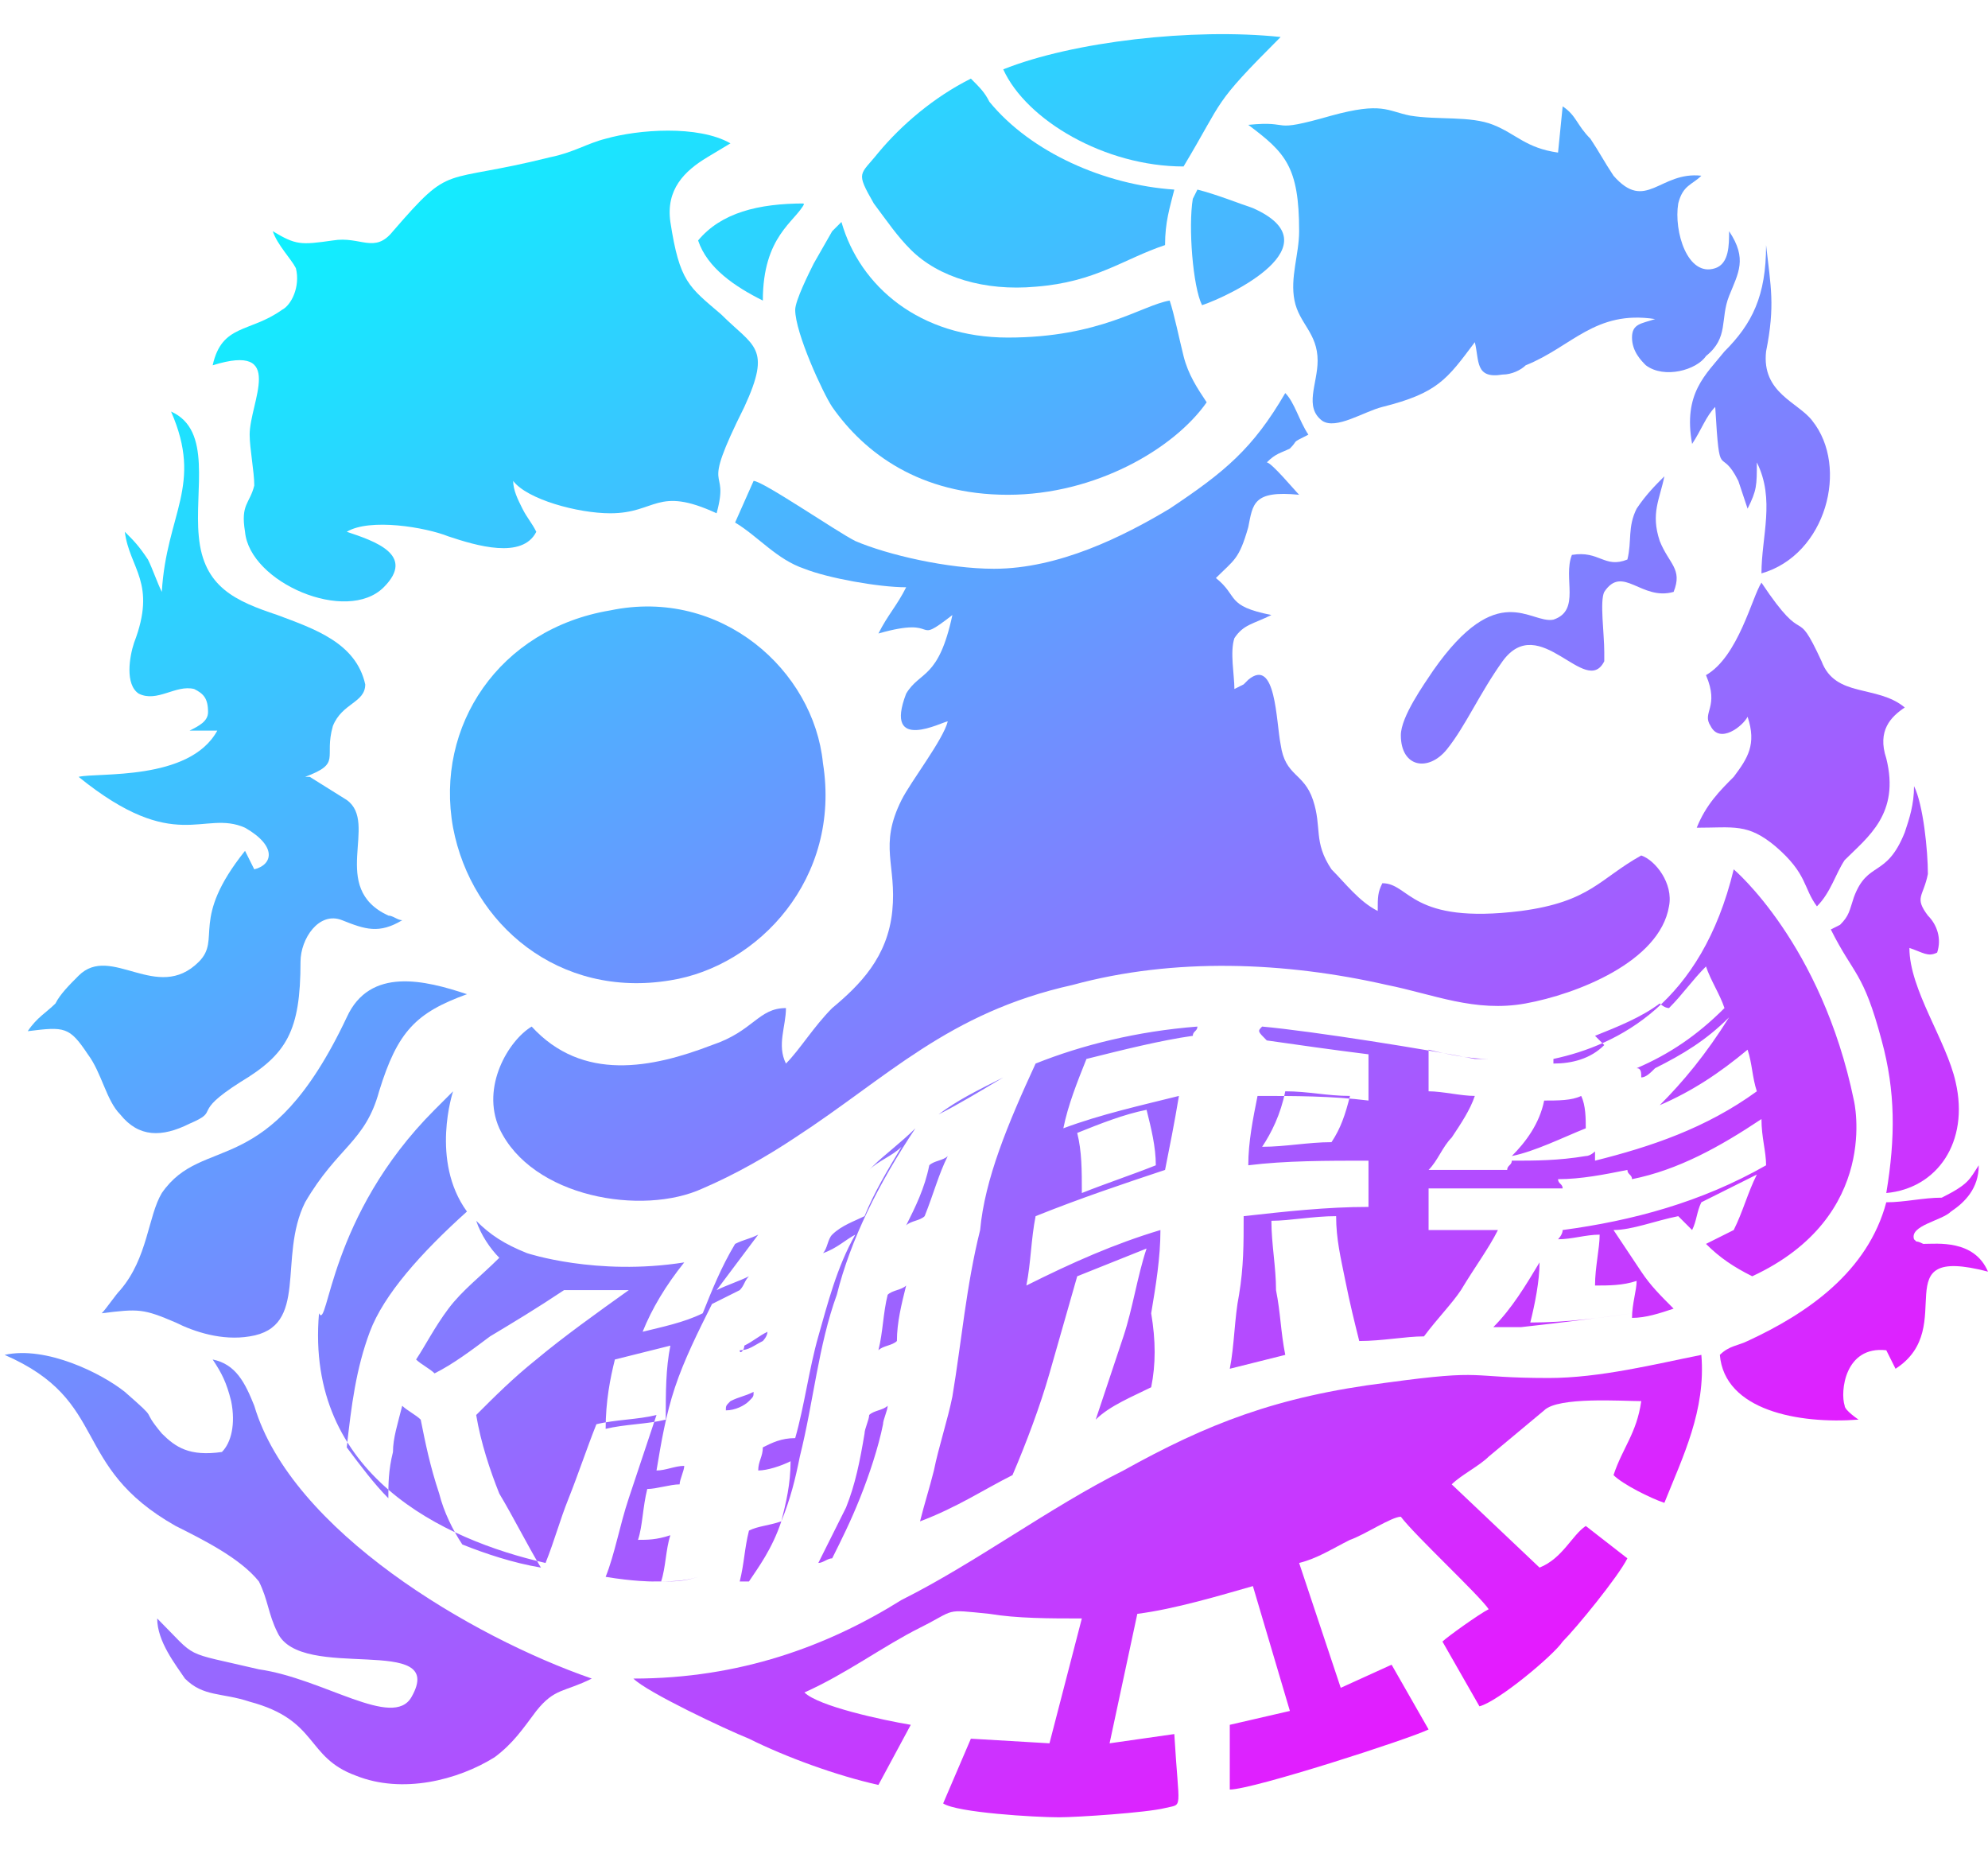<?xml version="1.0" encoding="utf-8"?>
<!-- Generator: Adobe Illustrator 27.0.0, SVG Export Plug-In . SVG Version: 6.00 Build 0)  -->
<svg version="1.1" id="Calque_1" xmlns="http://www.w3.org/2000/svg" xmlns:xlink="http://www.w3.org/1999/xlink" x="0px" y="0px"
	 viewBox="0 0 43 40" style="enable-background:new 0 0 43 40;" xml:space="preserve">
<style type="text/css">
	
		.st0{clip-path:url(#SVGID_00000067914501496047904810000010753850684229379518_);fill:url(#SVGID_00000093169293147381320690000006339841664671011227_);}
	.st1{fill:none;stroke:#888888;stroke-width:0.216;stroke-miterlimit:22.926;}
	
		.st2{clip-path:url(#SVGID_00000033364999456686582400000018268400434310593954_);fill:url(#SVGID_00000083070519227864060110000006135240124167253161_);}
	
		.st3{clip-path:url(#SVGID_00000130620840449837759360000014169181008324636333_);fill:url(#SVGID_00000075847827814289481780000015733523019510613931_);}
	
		.st4{clip-path:url(#SVGID_00000020384265216764666590000004560390330128490374_);fill:url(#SVGID_00000125584104962807708750000002645860505415338165_);}
	
		.st5{clip-path:url(#SVGID_00000005961623288347502680000002062783974797795252_);fill:url(#SVGID_00000055674970831859563220000011246253311379938214_);}
	
		.st6{clip-path:url(#SVGID_00000124852957961417063660000005089242507437871759_);fill:url(#SVGID_00000089557751375301019220000007882508192488597142_);}
	
		.st7{clip-path:url(#SVGID_00000183929617059378738850000001522820588336468895_);fill:url(#SVGID_00000092454789925526844820000000585040164189501621_);}
	
		.st8{clip-path:url(#SVGID_00000134219463870389988890000002204285915573666234_);fill:url(#SVGID_00000015317070966306571090000013539452435069212337_);}
	
		.st9{clip-path:url(#SVGID_00000081645965323155269070000014078491007569532044_);fill:url(#SVGID_00000096747517863955955580000013680077988027056819_);}
	
		.st10{clip-path:url(#SVGID_00000160887484105059686660000007306896275717699477_);fill:url(#SVGID_00000052076573586245936460000004668229769141736331_);}
	
		.st11{clip-path:url(#SVGID_00000020357702550372446550000009030459235827698078_);fill:url(#SVGID_00000065035239970119547400000008217605489461333925_);}
	
		.st12{clip-path:url(#SVGID_00000044857833069885851730000015803994777413687450_);fill:url(#SVGID_00000096029569492517038850000010075951630679156914_);}
	
		.st13{clip-path:url(#SVGID_00000143618922923580972870000011223456556113367963_);fill:url(#SVGID_00000048487157259531979820000001216346702027623063_);}
	
		.st14{clip-path:url(#SVGID_00000168080591277281066590000017774816487246356122_);fill:url(#SVGID_00000121960710005489999460000003279958873123164068_);}
	
		.st15{clip-path:url(#SVGID_00000005262667238451702560000012953652517649438120_);fill:url(#SVGID_00000009590758121366640020000000477489608119163581_);}
	
		.st16{clip-path:url(#SVGID_00000071551633132999964170000001169346190849538969_);fill:url(#SVGID_00000009588945798988628700000017706923382138329008_);}
	
		.st17{clip-path:url(#SVGID_00000158750933952081211800000008570021281642925205_);fill:url(#SVGID_00000105409922050975095740000012143669059805564068_);}
	
		.st18{clip-path:url(#SVGID_00000031909443229812540570000014078803497395002532_);fill:url(#SVGID_00000150080498128659279030000002940936229661466540_);}
	
		.st19{clip-path:url(#SVGID_00000178904142347400474680000011972029247450466216_);fill:url(#SVGID_00000160885167580633763310000009515825036101773704_);}
	
		.st20{clip-path:url(#SVGID_00000011029208108380335930000012753560419322694529_);fill:url(#SVGID_00000134963851205597299630000007631448113726973062_);}
	
		.st21{clip-path:url(#SVGID_00000069369529432582024380000005871949827787171231_);fill:url(#SVGID_00000135673048778044755700000010171042897806280892_);}
	
		.st22{clip-path:url(#SVGID_00000105414994367007243600000010823998451320534436_);fill:url(#SVGID_00000122706108247243473780000016535087555129369021_);}
	
		.st23{clip-path:url(#SVGID_00000117650642575570994460000007585022206288954267_);fill:url(#SVGID_00000047781306701000177780000001254707008581920416_);}
	
		.st24{clip-path:url(#SVGID_00000070114827939357362160000014908613054276081543_);fill:url(#SVGID_00000082348628845183872490000018280243696856537765_);}
	
		.st25{clip-path:url(#SVGID_00000168795127796203759020000011613912189485442954_);fill:url(#SVGID_00000052817292674481124470000003895612828409887392_);}
	
		.st26{clip-path:url(#SVGID_00000115511280518277401780000007572704370754081705_);fill:url(#SVGID_00000172422789883903196980000010785953510584643236_);}
	
		.st27{clip-path:url(#SVGID_00000138568971118434657050000013104834501170140561_);fill:url(#SVGID_00000176036583369445518200000016921444880463639722_);}
	
		.st28{clip-path:url(#SVGID_00000152224457747133334830000001907406328015477643_);fill:url(#SVGID_00000055666152004919603860000004287112035902438807_);}
</style>
<g>
	<defs>
		<rect id="SVGID_1_" x="-72" y="-176.7" width="144" height="81"/>
	</defs>
	<clipPath id="SVGID_00000011747510343801496750000017654882066073435311_">
		<use xlink:href="#SVGID_1_"  style="overflow:visible;"/>
	</clipPath>
	
		<linearGradient id="SVGID_00000005950764592264111950000015678678626016083599_" gradientUnits="userSpaceOnUse" x1="-52.814" y1="61.701" x2="-51.894" y2="61.701" gradientTransform="matrix(0 85.01 -170.337 0 10509.982 4312.415)">
		<stop  offset="0" style="stop-color:#000066"/>
		<stop  offset="1" style="stop-color:#000000"/>
	</linearGradient>
	
		<rect x="-72" y="-176.7" style="clip-path:url(#SVGID_00000011747510343801496750000017654882066073435311_);fill:url(#SVGID_00000005950764592264111950000015678678626016083599_);" width="144" height="81"/>
</g>
<rect x="-50.5" y="-20.5" class="st1" width="144" height="81"/>
<g>
	<defs>
		<path id="SVGID_00000005971668940117542570000017768874152904752010_" d="M24,13.1c-0.7,0.2-1.2,0.9-1.4,1.6
			c-0.5,1.4-0.1,3.6,0.8,4.8c2.6,3.2,5-2.1,2.5-5.4C25.6,13.6,24.8,12.9,24,13.1 M21.5,12.3c-1,0-2.3-0.3-3-0.6
			c-0.4-0.2-2-1.3-2.2-1.3l-0.4,0.9c0.5,0.3,0.9,0.8,1.5,1c0.5,0.2,1.6,0.4,2.2,0.4c-0.2,0.4-0.4,0.6-0.6,1c1.4-0.4,0.7,0.3,1.6-0.4
			c-0.3,1.4-0.7,1.2-1,1.7c-0.5,1.3,0.8,0.6,0.9,0.6c-0.1,0.4-0.8,1.3-1,1.7c-0.5,1-0.1,1.4-0.2,2.4c-0.1,1-0.7,1.6-1.3,2.1
			c-0.4,0.4-0.7,0.9-1,1.2c-0.2-0.4,0-0.8,0-1.2c-0.6,0-0.7,0.5-1.6,0.8c-1.3,0.5-2.8,0.8-3.9-0.4c-0.5,0.3-1.1,1.3-0.7,2.2
			c0.7,1.5,3.1,1.9,4.4,1.3c0.7-0.3,1.4-0.7,2-1.1c2-1.3,3.3-2.7,6-3.3c2.2-0.6,4.6-0.5,6.8,0c1,0.2,1.9,0.6,3,0.4
			c1.1-0.2,2.9-0.9,3.1-2.1c0.1-0.5-0.3-1-0.6-1.1c-0.9,0.5-1.1,1-2.6,1.2c-2.4,0.3-2.4-0.6-3-0.6c-0.1,0.2-0.1,0.3-0.1,0.6
			c-0.4-0.2-0.7-0.6-1-0.9c-0.4-0.6-0.2-0.9-0.4-1.5c-0.2-0.6-0.6-0.5-0.7-1.2c-0.1-0.5-0.1-1.9-0.7-1.4c-0.1,0.1-0.1,0.1-0.1,0.1
			l-0.2,0.1c0-0.3-0.1-0.8,0-1.1c0.2-0.3,0.4-0.3,0.8-0.5c-1-0.2-0.7-0.4-1.2-0.8c0.4-0.4,0.5-0.4,0.7-1.1c0.1-0.5,0.1-0.8,1.1-0.7
			C28,10.6,27.5,10,27.4,10c0.2-0.2,0.3-0.2,0.5-0.3c0.2-0.2,0-0.1,0.4-0.3c-0.2-0.3-0.3-0.7-0.5-0.9c-0.7,1.2-1.3,1.7-2.5,2.5
			C24.3,11.6,22.9,12.3,21.5,12.3z"/>
	</defs>
	<clipPath id="SVGID_00000114046708690566704360000014499617378856227245_">
		<use xlink:href="#SVGID_00000005971668940117542570000017768874152904752010_"  style="overflow:visible;"/>
	</clipPath>
	
		<linearGradient id="SVGID_00000022525449971272413520000015881062650205974924_" gradientUnits="userSpaceOnUse" x1="-50.958" y1="61.324" x2="-50.078" y2="61.324" gradientTransform="matrix(29.162 46.317 -45.76 28.812 4303.65 591.59)">
		<stop  offset="0" style="stop-color:#00FFFF"/>
		<stop  offset="1" style="stop-color:#FF00FF"/>
	</linearGradient>
	
		<polygon style="clip-path:url(#SVGID_00000114046708690566704360000014499617378856227245_);fill:url(#SVGID_00000022525449971272413520000015881062650205974924_);" points="
		2.5,13.5 17.9,38 44.4,21.2 29,-3.2 	"/>
</g>
<g>
	<defs>
		<path id="SVGID_00000178915214841439224080000017773663558618855084_" d="M13.7,36.3c0.3,0.3,2,1.1,2.5,1.3c0.8,0.4,1.9,0.8,2.8,1
			l0.7-1.3c-0.6-0.1-2-0.4-2.3-0.7c0.9-0.4,1.7-1,2.5-1.4c0.8-0.4,0.5-0.4,1.5-0.3c0.6,0.1,1.3,0.1,2,0.1l-0.7,2.7l-1.7-0.1L20.4,39
			c0.3,0.2,2,0.3,2.5,0.3c0.4,0,1.9-0.1,2.3-0.2c0.4-0.1,0.3,0.1,0.2-1.6L24,37.7l0.6-2.8c0.8-0.1,1.8-0.4,2.5-0.6l0.8,2.7l-1.3,0.3
			l0,1.4c0.5,0,3.9-1.1,4.3-1.3l-0.8-1.4l-1.1,0.5l-0.9-2.7c0.4-0.1,0.7-0.3,1.1-0.5c0.3-0.1,0.9-0.5,1.1-0.5c0.3,0.4,1.7,1.7,1.9,2
			c-0.2,0.1-0.9,0.6-1,0.7l0.8,1.4c0.4-0.1,1.6-1.1,1.8-1.4c0.3-0.3,1.2-1.4,1.4-1.8L34.3,33c-0.3,0.2-0.5,0.7-1,0.9l-1.9-1.8
			c0.2-0.2,0.6-0.4,0.8-0.6l1.2-1c0.3-0.3,1.7-0.2,2.1-0.2c-0.1,0.7-0.4,1-0.6,1.6c0.2,0.2,0.8,0.5,1.1,0.6c0.4-1,0.9-2,0.8-3.2
			c-1,0.2-2.2,0.5-3.3,0.5c-1.8,0-1.3-0.2-3.5,0.1c-2.4,0.3-3.9,0.9-5.7,1.9c-0.8,0.4-1.6,0.9-2.4,1.4c-0.8,0.5-1.6,1-2.4,1.4
			C17.9,35.6,16,36.3,13.7,36.3"/>
	</defs>
	<clipPath id="SVGID_00000085955853302747302530000008331780137141649794_">
		<use xlink:href="#SVGID_00000178915214841439224080000017773663558618855084_"  style="overflow:visible;"/>
	</clipPath>
	
		<linearGradient id="SVGID_00000063600029500127191700000016033045694710964645_" gradientUnits="userSpaceOnUse" x1="-50.958" y1="61.462" x2="-50.078" y2="61.462" gradientTransform="matrix(29.506 46.862 -46.627 29.357 4374.266 585.596)">
		<stop  offset="0" style="stop-color:#00FFFF"/>
		<stop  offset="1" style="stop-color:#FF00FF"/>
	</linearGradient>
	
		<polygon style="clip-path:url(#SVGID_00000085955853302747302530000008331780137141649794_);fill:url(#SVGID_00000063600029500127191700000016033045694710964645_);" points="
		9.2,32.2 20.3,49.7 41.4,36.5 30.3,18.9 	"/>
</g>
<g>
	<defs>
		<path id="SVGID_00000142175336465960476110000005905807578775232413_" d="M10,10.9c0.5,0,0.5,0.1,0.9,0.3
			c-0.1-0.4-0.3-1.1,0.2-1.1c0.1,0,0.2,0.1,0.2,0.1c-0.1-0.3-0.3-0.6-0.5-1c-0.2-0.4-0.3-0.8-0.3-1.2c-0.1,0.1,0,0-0.1,0.1
			C9.8,8.8,9.9,10.1,10,10.9 M9.8,6C9.9,6.4,10,6.5,9.9,6.9C9.6,7.1,9.4,7,9,6.9c0.2,1.1,0.1,1-0.2,1.9c-0.2,0.6-0.4,1.3-0.4,2
			c0.3-0.1,0.5-0.3,0.8-0.4c0-0.9,0.1-1.6,0.5-2.4C10,7.5,10.6,6.6,11,6.4c-0.2,1.4,0.2,2.6,1,3.7c0.2,0.3,0.7,0.5,1.1,0.5
			c-0.2-0.3-0.8-0.8-1.4-2.2c-0.5-1.1-0.5-1.8,0-2.8C10.8,6,11.1,6.2,9.8,6z M5.9,5c0.1,0.3,0.4,0.6,0.5,0.8
			c0.1,0.4-0.1,0.8-0.3,0.9C5.4,7.2,4.8,7,4.6,7.9c1.6-0.5,0.8,0.8,0.8,1.5c0,0.3,0.1,0.8,0.1,1.1c-0.1,0.4-0.3,0.4-0.2,1
			c0.1,1.1,2.2,2,3,1.2c0.7-0.7-0.2-1-0.8-1.2c0.5-0.3,1.7-0.1,2.2,0.1c0.6,0.2,1.6,0.5,1.9-0.1c-0.1-0.2-0.2-0.3-0.3-0.5
			c-0.1-0.2-0.2-0.4-0.2-0.6c0.3,0.4,1.4,0.7,2.1,0.7c1,0,1-0.6,2.3,0c0.3-1.1-0.4-0.3,0.6-2.3c0.6-1.3,0.2-1.3-0.5-2
			c-0.7-0.6-0.9-0.7-1.1-2c-0.1-0.7,0.3-1.1,0.8-1.4l0.5-0.3c-0.7-0.4-2-0.3-2.7-0.1c-0.4,0.1-0.7,0.3-1.2,0.4C9.5,4,9.8,3.5,8.5,5
			C8.1,5.5,7.8,5.1,7.2,5.2C6.5,5.3,6.4,5.3,5.9,5z"/>
	</defs>
	<clipPath id="SVGID_00000082344469567307582480000003006712067704450208_">
		<use xlink:href="#SVGID_00000142175336465960476110000005905807578775232413_"  style="overflow:visible;"/>
	</clipPath>
	
		<linearGradient id="SVGID_00000160192935320926476130000009052877884418480553_" gradientUnits="userSpaceOnUse" x1="-51.02" y1="61.417" x2="-50.02" y2="61.417" gradientTransform="matrix(25.508 40.512 -36.529 23 3551.369 655.911)">
		<stop  offset="0" style="stop-color:#00FFFF"/>
		<stop  offset="1" style="stop-color:#FF00FF"/>
	</linearGradient>
	
		<polygon style="clip-path:url(#SVGID_00000082344469567307582480000003006712067704450208_);fill:url(#SVGID_00000160192935320926476130000009052877884418480553_);" points="
		-0.3,5.8 8,19 21.5,10.5 13.2,-2.7 	"/>
</g>
<g>
	<defs>
		<path id="SVGID_00000145773762485495713020000003701490538294583722_" d="M13.4,13.5c-1.2,0.2-1.8,0.6-2.4,1.3
			c-2.1,2.6-0.1,6.4,3.3,6.1c1.8-0.2,3.5-1.9,3.2-4.2C17.3,14.6,15.2,13.2,13.4,13.5 M13.2,13.2c-2.4,0.4-3.8,2.5-3.4,4.7
			c0.4,2.1,2.3,3.7,4.7,3.3c1.9-0.3,3.7-2.2,3.3-4.7C17.6,14.5,15.6,12.7,13.2,13.2z"/>
	</defs>
	<clipPath id="SVGID_00000093865333405189686370000011050497512138240664_">
		<use xlink:href="#SVGID_00000145773762485495713020000003701490538294583722_"  style="overflow:visible;"/>
	</clipPath>
	
		<linearGradient id="SVGID_00000085245474895378403240000003425181330042388105_" gradientUnits="userSpaceOnUse" x1="-51.02" y1="61.47" x2="-50.02" y2="61.47" gradientTransform="matrix(25.5 40.5 -36.522 22.995 3550.501 655.578)">
		<stop  offset="0" style="stop-color:#00FFFF"/>
		<stop  offset="1" style="stop-color:#FF00FF"/>
	</linearGradient>
	
		<polygon style="clip-path:url(#SVGID_00000093865333405189686370000011050497512138240664_);fill:url(#SVGID_00000085245474895378403240000003425181330042388105_);" points="
		4.9,15.3 11.6,25.9 22.3,19.1 15.6,8.5 	"/>
</g>
<g>
	<defs>
		<path id="SVGID_00000074428839078066544980000001635356301825283226_" d="M30.8,4.3C30.4,4.3,30.5,4,30,4c0.6,1.3,0.6,2.2,0.2,3.6
			C30.9,7.7,31,7.4,31,6.4c0-0.7-0.1-1.2-0.3-1.8c0.9,0.2,1.7,1,2.2,1.7c0.2,0.3,0.3,0.7,0.5,0.9c0.4-0.4,0.1-1.1-0.1-1.4
			c-0.2-0.3-0.4-0.2-0.5-0.5c-0.1-0.3,0-0.6,0-0.9c-0.2,0.1-0.7,0.8-1.1,0.4c-0.3-0.3-0.1-0.7-0.9-0.9C30.8,4,30.9,4,30.8,4.3
			 M31.4,7.2c0.5-0.3,0.4-0.4,0.7-0.6c0.5,0.5-0.3,1.1,0.6,0.9c-0.1-0.8-0.7-1.7-1.2-1.9C31.5,6.3,31.4,6.5,31.4,7.2z M33.7,3.3
			c-0.7-0.1-0.9-0.4-1.4-0.6c-0.5-0.2-1.2-0.1-1.8-0.2c-0.5-0.1-0.6-0.3-1.7,0c-1.4,0.4-0.8,0.1-1.8,0.2c0.8,0.6,1.1,0.9,1.1,2.3
			c0,0.5-0.2,1-0.1,1.5c0.1,0.5,0.5,0.7,0.5,1.3c0,0.5-0.3,1,0.1,1.3c0.3,0.2,0.9-0.2,1.3-0.3c1.2-0.3,1.4-0.6,2-1.4
			c0.1,0.4,0,0.8,0.6,0.7c0.2,0,0.4-0.1,0.5-0.2c1-0.4,1.5-1.2,2.8-1C35.5,7,35.3,7,35.3,7.3c0,0.3,0.2,0.5,0.3,0.6
			c0.4,0.3,1.1,0.1,1.3-0.2c0.5-0.4,0.3-0.8,0.5-1.3c0.2-0.5,0.4-0.8,0-1.4c0,0.3,0,0.7-0.3,0.8C36.5,6,36.2,5,36.3,4.4
			C36.4,4,36.6,4,36.8,3.8c-0.9-0.1-1.2,0.8-1.9,0c-0.2-0.3-0.3-0.5-0.5-0.8c-0.3-0.3-0.3-0.5-0.6-0.7L33.7,3.3z"/>
	</defs>
	<clipPath id="SVGID_00000021079408270407939180000013067547503077317052_">
		<use xlink:href="#SVGID_00000074428839078066544980000001635356301825283226_"  style="overflow:visible;"/>
	</clipPath>
	
		<linearGradient id="SVGID_00000069359336715015751830000015147205161175591306_" gradientUnits="userSpaceOnUse" x1="-50.937" y1="61.09" x2="-50.097" y2="61.09" gradientTransform="matrix(30.473 48.399 -48.211 30.355 4520.535 601.831)">
		<stop  offset="0" style="stop-color:#00FFFF"/>
		<stop  offset="1" style="stop-color:#FF00FF"/>
	</linearGradient>
	
		<polygon style="clip-path:url(#SVGID_00000021079408270407939180000013067547503077317052_);fill:url(#SVGID_00000069359336715015751830000015147205161175591306_);" points="
		23.9,4.1 30.1,14 40.9,7.2 34.7,-2.7 	"/>
</g>
<g>
	<defs>
		<path id="SVGID_00000091719929811137416630000007233588693014273674_" d="M3.5,12.8c-0.1-0.2-0.2-0.5-0.3-0.7
			c-0.2-0.3-0.3-0.4-0.5-0.6c0.1,0.8,0.7,1.1,0.2,2.4C2.8,14.2,2.7,14.8,3,15c0.4,0.2,0.8-0.2,1.2-0.1c0.2,0.1,0.3,0.2,0.3,0.5
			c0,0.2-0.2,0.3-0.4,0.4l0.6,0c-0.6,1.1-2.6,0.9-3,1c2.1,1.7,2.7,0.7,3.6,1.1c0.7,0.4,0.6,0.8,0.2,0.9l-0.2-0.4
			c-1.2,1.5-0.5,1.9-1,2.4c-0.9,0.9-1.9-0.4-2.6,0.3c-0.2,0.2-0.4,0.4-0.5,0.6c-0.2,0.2-0.4,0.3-0.6,0.6c0.8-0.1,0.9-0.1,1.3,0.5
			c0.3,0.4,0.4,1,0.7,1.3c0.4,0.5,0.9,0.5,1.5,0.2c0.7-0.3,0-0.2,1.1-0.9c1-0.6,1.3-1.1,1.3-2.6c0-0.5,0.4-1.1,0.9-0.9
			c0.5,0.2,0.8,0.3,1.3,0L9,20l-0.3-0.1c-0.1,0-0.2-0.1-0.3-0.1c-1.3-0.6-0.2-2-0.9-2.5l-0.8-0.5c0,0-0.1,0-0.1,0c0,0,0,0,0,0
			c0,0,0,0,0,0c0.8-0.3,0.4-0.4,0.6-1.1c0.2-0.5,0.7-0.5,0.7-0.9c-0.2-0.9-1.1-1.2-1.9-1.5c-0.9-0.3-1.6-0.6-1.7-1.7
			c-0.1-1,0.3-2.3-0.6-2.7C4.4,10.5,3.6,11.1,3.5,12.8"/>
	</defs>
	<clipPath id="SVGID_00000074411311246795124250000014862199808454548877_">
		<use xlink:href="#SVGID_00000091719929811137416630000007233588693014273674_"  style="overflow:visible;"/>
	</clipPath>
	
		<linearGradient id="SVGID_00000088117484423692050760000006328377045456807321_" gradientUnits="userSpaceOnUse" x1="-50.989" y1="61.619" x2="-50.049" y2="61.619" gradientTransform="matrix(27.52 43.709 -41.618 26.204 3965.997 620.274)">
		<stop  offset="0" style="stop-color:#00FFFF"/>
		<stop  offset="1" style="stop-color:#FF00FF"/>
	</linearGradient>
	
		<polygon style="clip-path:url(#SVGID_00000074411311246795124250000014862199808454548877_);fill:url(#SVGID_00000088117484423692050760000006328377045456807321_);" points="
		-6.4,13.3 3.1,28.4 16.1,20.2 6.6,5.1 	"/>
</g>
<g>
	<defs>
		<path id="SVGID_00000131328853897072341140000014449173653305376932_" d="M3.4,35c0,0.5,0.4,1,0.6,1.3c0.4,0.4,0.8,0.3,1.4,0.5
			c1.5,0.4,1.2,1.2,2.3,1.6c1,0.4,2.2,0.1,3-0.4c0.4-0.3,0.6-0.6,0.9-1c0.4-0.5,0.6-0.4,1.2-0.7c-2.6-0.9-6.5-3.2-7.3-5.9
			c-0.2-0.5-0.4-0.9-0.9-1c0.2,0.3,0.3,0.5,0.4,0.9c0.1,0.5,0,0.9-0.2,1.1c-0.7,0.1-1-0.1-1.3-0.4c-0.5-0.6,0-0.2-0.8-0.9
			c-0.5-0.4-1.7-1-2.6-0.8c2.3,1,1.4,2.4,3.7,3.7c0.6,0.3,1.4,0.7,1.8,1.2c0.2,0.4,0.2,0.7,0.4,1.1c0.5,1.1,3.7,0,2.9,1.4
			c-0.4,0.7-1.9-0.4-3.3-0.6C3.9,35.7,4.3,35.9,3.4,35"/>
	</defs>
	<clipPath id="SVGID_00000168808961304358479880000001214837683593308333_">
		<use xlink:href="#SVGID_00000131328853897072341140000014449173653305376932_"  style="overflow:visible;"/>
	</clipPath>
	
		<linearGradient id="SVGID_00000109006014418368006780000013795204844961923476_" gradientUnits="userSpaceOnUse" x1="-50.978" y1="61.771" x2="-50.059" y2="61.771" gradientTransform="matrix(27.901 44.313 -42.579 26.809 4044.272 613.619)">
		<stop  offset="0" style="stop-color:#00FFFF"/>
		<stop  offset="1" style="stop-color:#FF00FF"/>
	</linearGradient>
	
		<polygon style="clip-path:url(#SVGID_00000168808961304358479880000001214837683593308333_);fill:url(#SVGID_00000109006014418368006780000013795204844961923476_);" points="
		-4.3,31.8 3.7,44.5 17.2,36 9.2,23.2 	"/>
</g>
<g>
	<defs>
		<path id="SVGID_00000061454336309832612290000017837170952354524044_" d="M21.8,10.7c1.9,0,3.6-1,4.3-2c-0.2-0.3-0.4-0.6-0.5-1
			c-0.1-0.4-0.2-0.9-0.3-1.2c-0.6,0.1-1.5,0.8-3.5,0.8c-1.9,0-3.2-1.1-3.6-2.5c-0.1,0.1-0.1,0.1-0.2,0.2l-0.4,0.7
			c-0.1,0.2-0.4,0.8-0.4,1c0,0.5,0.6,1.8,0.8,2.1C18.7,9.8,19.9,10.7,21.8,10.7"/>
	</defs>
	<clipPath id="SVGID_00000177469064800014044040000002422328041283664060_">
		<use xlink:href="#SVGID_00000061454336309832612290000017837170952354524044_"  style="overflow:visible;"/>
	</clipPath>
	
		<linearGradient id="SVGID_00000028303430233575328780000006114019084602912898_" gradientUnits="userSpaceOnUse" x1="-51.02" y1="61.195" x2="-50.02" y2="61.195" gradientTransform="matrix(25.5 40.5 -36.522 22.995 3550.501 655.578)">
		<stop  offset="0" style="stop-color:#00FFFF"/>
		<stop  offset="1" style="stop-color:#FF00FF"/>
	</linearGradient>
	
		<polygon style="clip-path:url(#SVGID_00000177469064800014044040000002422328041283664060_);fill:url(#SVGID_00000028303430233575328780000006114019084602912898_);" points="
		14.4,6.3 19.7,14.7 28.8,9 23.5,0.6 	"/>
</g>
<g>
	<defs>
		<path id="SVGID_00000087385357823574023310000014413249302665209786_" d="M2.2,28.4c0.8-0.1,0.9-0.1,1.6,0.2
			c0.4,0.2,1,0.4,1.6,0.3C6.7,28.7,6,27.2,6.6,26c0.7-1.2,1.3-1.3,1.6-2.4c0.4-1.3,0.8-1.7,1.9-2.1C9.2,21.2,8,20.9,7.5,22
			c-1.7,3.6-3.1,2.5-4,3.8c-0.3,0.5-0.3,1.4-0.9,2.1C2.5,28,2.3,28.3,2.2,28.4"/>
	</defs>
	<clipPath id="SVGID_00000106832893461957772110000014083676656301827982_">
		<use xlink:href="#SVGID_00000087385357823574023310000014413249302665209786_"  style="overflow:visible;"/>
	</clipPath>
	
		<linearGradient id="SVGID_00000140699768887461824390000016823505212726746014_" gradientUnits="userSpaceOnUse" x1="-50.999" y1="61.695" x2="-50.039" y2="61.695" gradientTransform="matrix(26.699 42.404 -39.546 24.899 3797.044 634.628)">
		<stop  offset="0" style="stop-color:#00FFFF"/>
		<stop  offset="1" style="stop-color:#FF00FF"/>
	</linearGradient>
	
		<polygon style="clip-path:url(#SVGID_00000106832893461957772110000014083676656301827982_);fill:url(#SVGID_00000140699768887461824390000016823505212726746014_);" points="
		-1.4,23.2 4.5,32.6 13.8,26.7 7.9,17.3 	"/>
</g>
<g>
	<defs>
		<path id="SVGID_00000082347474184542596380000017253942125575487142_" d="M25.2,5.3c0-0.5,0.1-0.8,0.2-1.2c-1.5-0.1-3.1-0.8-4-1.9
			c-0.1-0.2-0.2-0.3-0.4-0.5c-0.8,0.4-1.5,1-2,1.6c-0.4,0.5-0.5,0.4-0.1,1.1c0.3,0.4,0.5,0.7,0.8,1c0.6,0.6,1.6,0.9,2.7,0.8
			C23.7,6.1,24.3,5.6,25.2,5.3"/>
	</defs>
	<clipPath id="SVGID_00000115496413232814963580000004411766390398394813_">
		<use xlink:href="#SVGID_00000082347474184542596380000017253942125575487142_"  style="overflow:visible;"/>
	</clipPath>
	
		<linearGradient id="SVGID_00000051356957489431171030000012351574035037095075_" gradientUnits="userSpaceOnUse" x1="-51.01" y1="61.153" x2="-50.029" y2="61.153" gradientTransform="matrix(26.486 42.066 -37.508 23.616 3660.923 696.482)">
		<stop  offset="0" style="stop-color:#00FFFF"/>
		<stop  offset="1" style="stop-color:#FF00FF"/>
	</linearGradient>
	
		<polygon style="clip-path:url(#SVGID_00000115496413232814963580000004411766390398394813_);fill:url(#SVGID_00000051356957489431171030000012351574035037095075_);" points="
		16.5,3.1 20.5,9.4 27.4,5 23.4,-1.3 	"/>
</g>
<g>
	<defs>
		<path id="SVGID_00000054961090897552542270000003221171427437767344_" d="M36.9,14.6c0.3,0.7-0.1,0.8,0.1,1.1
			c0.2,0.4,0.7,0,0.8-0.2c0.2,0.6,0,0.9-0.3,1.3c-0.3,0.3-0.6,0.6-0.8,1.1c0.8,0,1.1-0.1,1.7,0.4c0.7,0.6,0.6,0.9,0.9,1.3
			c0.3-0.3,0.4-0.7,0.6-1c0.5-0.5,1.2-1,0.9-2.2c-0.2-0.6,0.1-0.9,0.4-1.1c-0.6-0.5-1.5-0.2-1.8-1c-0.6-1.3-0.3-0.2-1.3-1.7
			C37.9,12.9,37.6,14.2,36.9,14.6"/>
	</defs>
	<clipPath id="SVGID_00000067202473828064276360000011516965207406115513_">
		<use xlink:href="#SVGID_00000054961090897552542270000003221171427437767344_"  style="overflow:visible;"/>
	</clipPath>
	
		<linearGradient id="SVGID_00000178206098205717619520000015797231159887120547_" gradientUnits="userSpaceOnUse" x1="-50.916" y1="61.126" x2="-50.116" y2="61.126" gradientTransform="matrix(31.948 50.741 -52.787 33.236 4876.425 542.922)">
		<stop  offset="0" style="stop-color:#00FFFF"/>
		<stop  offset="1" style="stop-color:#FF00FF"/>
	</linearGradient>
	
		<polygon style="clip-path:url(#SVGID_00000067202473828064276360000011516965207406115513_);fill:url(#SVGID_00000178206098205717619520000015797231159887120547_);" points="
		33.5,14.6 38,21.6 44.3,17.6 39.9,10.6 	"/>
</g>
<g>
	<defs>
		<path id="SVGID_00000041297434904184903660000016193950097727839677_" d="M40.8,26c-0.4,1.5-1.7,2.4-3,3c-0.2,0.1-0.4,0.1-0.6,0.3
			c0.1,1.2,1.7,1.5,3,1.4c0,0,0,0,0,0c0,0-0.3-0.2-0.3-0.3c-0.1-0.3,0-1.3,0.9-1.2l0.2,0.4c1.4-0.9-0.3-2.7,2-2.1
			c-0.3-0.7-1.1-0.6-1.4-0.6c-0.2-0.1-0.1,0-0.2-0.1c-0.1-0.3,0.6-0.4,0.8-0.6c0.3-0.2,0.6-0.5,0.6-1c-0.2,0.3-0.2,0.4-0.8,0.7
			C41.6,25.9,41.2,26,40.8,26"/>
	</defs>
	<clipPath id="SVGID_00000027567596107337934640000017059135238491631748_">
		<use xlink:href="#SVGID_00000041297434904184903660000016193950097727839677_"  style="overflow:visible;"/>
	</clipPath>
	
		<linearGradient id="SVGID_00000050642402717472423500000007471676463664274860_" gradientUnits="userSpaceOnUse" x1="-50.906" y1="61.226" x2="-50.126" y2="61.226" gradientTransform="matrix(32.927 52.296 -55.257 34.791 5077.763 525.821)">
		<stop  offset="0" style="stop-color:#00FFFF"/>
		<stop  offset="1" style="stop-color:#FF00FF"/>
	</linearGradient>
	
		<polygon style="clip-path:url(#SVGID_00000027567596107337934640000017059135238491631748_);fill:url(#SVGID_00000050642402717472423500000007471676463664274860_);" points="
		34.5,26.7 38.8,33.4 45.5,29.2 41.3,22.5 	"/>
</g>
<g>
	<defs>
		<path id="SVGID_00000022533588773029214350000005757234207728670379_" d="M39.6,20.1c0.5,1,0.7,0.9,1.1,2.4
			c0.3,1.1,0.3,2.1,0.1,3.3c1.1-0.1,1.8-1.1,1.5-2.4c-0.2-0.9-1-2-1-2.9c0.3,0.1,0.4,0.2,0.6,0.1c0.1-0.3,0-0.6-0.2-0.8
			c-0.3-0.4-0.1-0.4,0-0.9c0-0.5-0.1-1.5-0.3-1.9c0,0.4-0.1,0.7-0.2,1c-0.4,1-0.8,0.6-1.1,1.4c-0.1,0.3-0.1,0.4-0.3,0.6L39.6,20.1z"
			/>
	</defs>
	<clipPath id="SVGID_00000154421114487165470710000007427759472113631875_">
		<use xlink:href="#SVGID_00000022533588773029214350000005757234207728670379_"  style="overflow:visible;"/>
	</clipPath>
	
		<linearGradient id="SVGID_00000003087699779921960060000009191279272312327842_" gradientUnits="userSpaceOnUse" x1="-50.916" y1="61.154" x2="-50.116" y2="61.154" gradientTransform="matrix(32.618 51.805 -54.476 34.3 5014.175 531.23)">
		<stop  offset="0" style="stop-color:#00FFFF"/>
		<stop  offset="1" style="stop-color:#FF00FF"/>
	</linearGradient>
	
		<polygon style="clip-path:url(#SVGID_00000154421114487165470710000007427759472113631875_);fill:url(#SVGID_00000003087699779921960060000009191279272312327842_);" points="
		35.6,19.5 40.4,27.2 46.5,23.3 41.7,15.7 	"/>
</g>
<g>
	<defs>
		<path id="SVGID_00000073692552554611696410000009439589835126142394_" d="M21.7,1.5c0.5,1.1,2.2,2.1,3.9,2.1
			c0.9-1.5,0.6-1.3,2.1-2.8C25.8,0.6,23.2,0.9,21.7,1.5"/>
	</defs>
	<clipPath id="SVGID_00000049907162524905966840000013866215013630865555_">
		<use xlink:href="#SVGID_00000073692552554611696410000009439589835126142394_"  style="overflow:visible;"/>
	</clipPath>
	
		<linearGradient id="SVGID_00000138542828540782565870000015996913963709251712_" gradientUnits="userSpaceOnUse" x1="-50.989" y1="61.088" x2="-50.049" y2="61.088" gradientTransform="matrix(27.431 43.566 -38.453 24.211 3766.763 735.668)">
		<stop  offset="0" style="stop-color:#00FFFF"/>
		<stop  offset="1" style="stop-color:#FF00FF"/>
	</linearGradient>
	
		<polygon style="clip-path:url(#SVGID_00000049907162524905966840000013866215013630865555_);fill:url(#SVGID_00000138542828540782565870000015996913963709251712_);" points="
		20.3,1.4 23.4,6.3 29.1,2.8 26,-2.1 	"/>
</g>
<g>
	<defs>
		<path id="SVGID_00000164509010880568504210000000482761594669417894_" d="M36.6,9.6c0.2-0.3,0.3-0.6,0.5-0.8
			c0.1,1.7,0.1,0.8,0.5,1.6l0.2,0.6c0.2-0.4,0.2-0.5,0.2-1c0.4,0.8,0.1,1.6,0.1,2.4c1.4-0.4,1.9-2.3,1.1-3.3c-0.3-0.4-1.1-0.6-1-1.5
			c0.2-1,0.1-1.4,0-2.3c0,1.1-0.3,1.7-0.9,2.3C36.9,8.1,36.4,8.5,36.6,9.6"/>
	</defs>
	<clipPath id="SVGID_00000098914338857212959630000009874625589300531080_">
		<use xlink:href="#SVGID_00000164509010880568504210000000482761594669417894_"  style="overflow:visible;"/>
	</clipPath>
	
		<linearGradient id="SVGID_00000016770578286596946450000008323590393137762187_" gradientUnits="userSpaceOnUse" x1="-50.937" y1="61.055" x2="-50.097" y2="61.055" gradientTransform="matrix(31.072 49.349 -50.576 31.844 4696.229 558.231)">
		<stop  offset="0" style="stop-color:#00FFFF"/>
		<stop  offset="1" style="stop-color:#FF00FF"/>
	</linearGradient>
	
		<polygon style="clip-path:url(#SVGID_00000098914338857212959630000009874625589300531080_);fill:url(#SVGID_00000016770578286596946450000008323590393137762187_);" points="
		33.2,7.3 37.4,14 43.2,10.3 39,3.6 	"/>
</g>
<g>
	<defs>
		<path id="SVGID_00000077297146443878187110000003508184206387529660_" d="M10.4,17.2l0.8-0.1c0.2-0.4,0-0.9,0.8-1.7
			c0.4-0.4,1-0.8,1.8-0.8l0.1-0.7c0,0.1,0-0.1,0.1,0.1l0.1,0.6c1.4,0.2,2.4,1,2.5,2.5l0.9,0.2c0-2-1.6-3.5-3.5-3.5
			C12,13.6,10.3,15.2,10.4,17.2"/>
	</defs>
	<clipPath id="SVGID_00000114763228790438435900000011152300294317905333_">
		<use xlink:href="#SVGID_00000077297146443878187110000003508184206387529660_"  style="overflow:visible;"/>
	</clipPath>
	
		<linearGradient id="SVGID_00000110445814532101283590000016816708015530350211_" gradientUnits="userSpaceOnUse" x1="-51.02" y1="61.443" x2="-50.02" y2="61.443" gradientTransform="matrix(25.5 40.5 -36.522 22.995 3550.501 655.578)">
		<stop  offset="0" style="stop-color:#00FFFF"/>
		<stop  offset="1" style="stop-color:#FF00FF"/>
	</linearGradient>
	
		<polygon style="clip-path:url(#SVGID_00000114763228790438435900000011152300294317905333_);fill:url(#SVGID_00000110445814532101283590000016816708015530350211_);" points="
		8.7,14.6 12.3,20.4 19,16.2 15.4,10.5 	"/>
</g>
<g>
	<defs>
		<path id="SVGID_00000003073838119489193050000017138812299030202506_" d="M35.2,12.1c-0.5,0.2-0.6-0.2-1.2-0.1
			c-0.2,0.5,0.2,1.2-0.4,1.4c-0.5,0.1-1.2-0.9-2.6,1.1c-0.2,0.3-0.7,1-0.7,1.4c0,0.7,0.6,0.8,1,0.3c0.4-0.5,0.7-1.2,1.2-1.9
			c0.8-1.1,1.8,0.8,2.2,0c0-0.1,0-0.1,0-0.2c0-0.4-0.1-1.1,0-1.3c0.4-0.6,0.8,0.2,1.5,0c0.2-0.5-0.1-0.6-0.3-1.1
			c-0.2-0.6,0-0.9,0.1-1.4c-0.2,0.2-0.4,0.4-0.6,0.7C35.2,11.4,35.3,11.7,35.2,12.1"/>
	</defs>
	<clipPath id="SVGID_00000068643385420279233310000017981639822949765562_">
		<use xlink:href="#SVGID_00000003073838119489193050000017138812299030202506_"  style="overflow:visible;"/>
	</clipPath>
	
		<linearGradient id="SVGID_00000115516928061145038950000004864725013385392300_" gradientUnits="userSpaceOnUse" x1="-50.958" y1="61.129" x2="-50.078" y2="61.129" gradientTransform="matrix(29.166 46.323 -45.77 28.818 4304.453 591.524)">
		<stop  offset="0" style="stop-color:#00FFFF"/>
		<stop  offset="1" style="stop-color:#FF00FF"/>
	</linearGradient>
	
		<polygon style="clip-path:url(#SVGID_00000068643385420279233310000017981639822949765562_);fill:url(#SVGID_00000115516928061145038950000004864725013385392300_);" points="
		27.4,12 32.1,19.4 39.3,14.8 34.7,7.4 	"/>
</g>
<g>
	<defs>
		<path id="SVGID_00000063617214120377863100000001632122142714673055_" d="M24.5,15.2c0.8-0.2,1.2,0.5,1.4,1.2
			c0.1,0.4,0.1,0.8,0,1.2c-0.2,0.5-0.3,0.5-0.7,0.7c0.8,1.5,1.8,0.3,1.3-2.1C26,13.9,24.7,13.4,24.5,15.2"/>
	</defs>
	<clipPath id="SVGID_00000019644261277461266890000018140461954729190580_">
		<use xlink:href="#SVGID_00000063617214120377863100000001632122142714673055_"  style="overflow:visible;"/>
	</clipPath>
	
		<linearGradient id="SVGID_00000183208406262171814290000014984305532388793008_" gradientUnits="userSpaceOnUse" x1="-51.02" y1="61.222" x2="-50.02" y2="61.222" gradientTransform="matrix(25.5 40.5 -36.522 22.995 3550.501 655.578)">
		<stop  offset="0" style="stop-color:#00FFFF"/>
		<stop  offset="1" style="stop-color:#FF00FF"/>
	</linearGradient>
	
		<polygon style="clip-path:url(#SVGID_00000019644261277461266890000018140461954729190580_);fill:url(#SVGID_00000183208406262171814290000014984305532388793008_);" points="
		21.7,15.2 25.3,20.8 29.9,17.9 26.3,12.2 	"/>
</g>
<g>
	<defs>
		<path id="SVGID_00000081644560565504849120000012258620232739170706_" d="M16.5,17.3c-0.2,1.6-1.1,2.3-2.5,2.6l-0.1,0.8
			c1.9,0,3.5-1.5,3.5-3.5L16.5,17.3z"/>
	</defs>
	<clipPath id="SVGID_00000085252429470708131790000004966221816971420303_">
		<use xlink:href="#SVGID_00000081644560565504849120000012258620232739170706_"  style="overflow:visible;"/>
	</clipPath>
	
		<linearGradient id="SVGID_00000011722581974365296650000011041485156257598394_" gradientUnits="userSpaceOnUse" x1="-51.02" y1="61.452" x2="-50.02" y2="61.452" gradientTransform="matrix(25.5 40.5 -36.522 22.995 3550.501 655.578)">
		<stop  offset="0" style="stop-color:#00FFFF"/>
		<stop  offset="1" style="stop-color:#FF00FF"/>
	</linearGradient>
	
		<polygon style="clip-path:url(#SVGID_00000085252429470708131790000004966221816971420303_);fill:url(#SVGID_00000011722581974365296650000011041485156257598394_);" points="
		12.3,18.2 14.9,22.3 18.9,19.7 16.4,15.6 	"/>
</g>
<g>
	<defs>
		<path id="SVGID_00000105427722828419438710000005740673547616661905_" d="M13.9,20.7l-0.1-0.8c-1.5-0.2-2.4-1-2.5-2.5l-0.9-0.1
			C10.4,19.2,12,20.8,13.9,20.7"/>
	</defs>
	<clipPath id="SVGID_00000085243132946176540230000003874418324574600602_">
		<use xlink:href="#SVGID_00000105427722828419438710000005740673547616661905_"  style="overflow:visible;"/>
	</clipPath>
	
		<linearGradient id="SVGID_00000158709424865379441840000015187135674712615329_" gradientUnits="userSpaceOnUse" x1="-51.02" y1="61.521" x2="-50.02" y2="61.521" gradientTransform="matrix(25.5 40.5 -36.522 22.995 3550.501 655.578)">
		<stop  offset="0" style="stop-color:#00FFFF"/>
		<stop  offset="1" style="stop-color:#FF00FF"/>
	</linearGradient>
	
		<polygon style="clip-path:url(#SVGID_00000085243132946176540230000003874418324574600602_);fill:url(#SVGID_00000158709424865379441840000015187135674712615329_);" points="
		8.8,18.2 11.4,22.3 15.5,19.7 12.9,15.6 	"/>
</g>
<g>
	<defs>
		<path id="SVGID_00000122718162288515854150000016755452482544893090_" d="M26,6.6c0.6-0.2,2.9-1.3,1.1-2.1
			c-0.3-0.1-0.8-0.3-1.2-0.4l-0.1,0.2C25.7,4.9,25.8,6.2,26,6.6"/>
	</defs>
	<clipPath id="SVGID_00000143600834066871380360000007930322783746344326_">
		<use xlink:href="#SVGID_00000122718162288515854150000016755452482544893090_"  style="overflow:visible;"/>
	</clipPath>
	
		<linearGradient id="SVGID_00000047781760844924359180000001666986053817036171_" gradientUnits="userSpaceOnUse" x1="-51.02" y1="61.054" x2="-50.02" y2="61.054" gradientTransform="matrix(25.5 40.5 -36.522 22.995 3550.501 655.578)">
		<stop  offset="0" style="stop-color:#00FFFF"/>
		<stop  offset="1" style="stop-color:#FF00FF"/>
	</linearGradient>
	
		<polygon style="clip-path:url(#SVGID_00000143600834066871380360000007930322783746344326_);fill:url(#SVGID_00000047781760844924359180000001666986053817036171_);" points="
		24.6,4.8 26.6,8 30,5.9 28,2.7 	"/>
</g>
<g>
	<defs>
		<path id="SVGID_00000170964220761102975400000014946391283175900822_" d="M15.1,5.2c0.2,0.6,0.8,1,1.4,1.3c0-1.4,0.7-1.7,0.9-2.1
			C16.4,4.4,15.6,4.6,15.1,5.2"/>
	</defs>
	<clipPath id="SVGID_00000010278924847187010460000010803231866290869945_">
		<use xlink:href="#SVGID_00000170964220761102975400000014946391283175900822_"  style="overflow:visible;"/>
	</clipPath>
	
		<linearGradient id="SVGID_00000061444859016794424000000010158732942416790660_" gradientUnits="userSpaceOnUse" x1="-51.02" y1="61.273" x2="-50.02" y2="61.273" gradientTransform="matrix(25.5 40.5 -36.522 22.995 3550.501 655.578)">
		<stop  offset="0" style="stop-color:#00FFFF"/>
		<stop  offset="1" style="stop-color:#FF00FF"/>
	</linearGradient>
	
		<polygon style="clip-path:url(#SVGID_00000010278924847187010460000010803231866290869945_);fill:url(#SVGID_00000061444859016794424000000010158732942416790660_);" points="
		14.1,5 15.7,7.5 18.3,5.9 16.7,3.3 	"/>
</g>
<g>
	<defs>
		<path id="SVGID_00000080900570020021419200000009197093708329311144_" d="M14.1,19.2c0.9-0.1,1.6-0.8,1.8-1.7
			C14.3,17.5,14.2,17.7,14.1,19.2"/>
	</defs>
	<clipPath id="SVGID_00000119823394187355622930000017238401544461670830_">
		<use xlink:href="#SVGID_00000080900570020021419200000009197093708329311144_"  style="overflow:visible;"/>
	</clipPath>
	
		<linearGradient id="SVGID_00000014630102879541436620000017191130139152358839_" gradientUnits="userSpaceOnUse" x1="-51.02" y1="61.457" x2="-50.02" y2="61.457" gradientTransform="matrix(25.5 40.5 -36.522 22.995 3550.501 655.578)">
		<stop  offset="0" style="stop-color:#00FFFF"/>
		<stop  offset="1" style="stop-color:#FF00FF"/>
	</linearGradient>
	
		<polygon style="clip-path:url(#SVGID_00000119823394187355622930000017238401544461670830_);fill:url(#SVGID_00000014630102879541436620000017191130139152358839_);" points="
		13.3,17.9 14.6,20 16.6,18.7 15.3,16.6 	"/>
</g>
<g>
	<defs>
		<path id="SVGID_00000176016603617079113610000008686231087497602725_" d="M15.8,17c0.1-1-0.9-1.6-1.7-1.8c0,0.5,0.1,1.1,0.3,1.4
			C14.7,17,15.3,16.9,15.8,17"/>
	</defs>
	<clipPath id="SVGID_00000041979616170959042710000002493608265375772805_">
		<use xlink:href="#SVGID_00000176016603617079113610000008686231087497602725_"  style="overflow:visible;"/>
	</clipPath>
	
		<linearGradient id="SVGID_00000124860893491042895490000018082154258058381954_" gradientUnits="userSpaceOnUse" x1="-51.02" y1="61.429" x2="-50.02" y2="61.429" gradientTransform="matrix(25.5 40.5 -36.522 22.995 3550.501 655.578)">
		<stop  offset="0" style="stop-color:#00FFFF"/>
		<stop  offset="1" style="stop-color:#FF00FF"/>
	</linearGradient>
	
		<polygon style="clip-path:url(#SVGID_00000041979616170959042710000002493608265375772805_);fill:url(#SVGID_00000124860893491042895490000018082154258058381954_);" points="
		13.3,15.7 14.6,17.8 16.7,16.5 15.4,14.4 	"/>
</g>
<g>
	<defs>
		<path id="SVGID_00000072988904866150013850000002819251453413381563_" d="M13.6,19.2c0-0.5-0.1-1.1-0.4-1.4
			c-0.2-0.2-1-0.3-1.4-0.3C12,18.4,12.7,19.1,13.6,19.2"/>
	</defs>
	<clipPath id="SVGID_00000042696149685505652190000005613803735006124970_">
		<use xlink:href="#SVGID_00000072988904866150013850000002819251453413381563_"  style="overflow:visible;"/>
	</clipPath>
	
		<linearGradient id="SVGID_00000005259788266130210330000017634813348094692540_" gradientUnits="userSpaceOnUse" x1="-51.02" y1="61.5" x2="-50.02" y2="61.5" gradientTransform="matrix(25.5 40.5 -36.522 22.995 3550.501 655.578)">
		<stop  offset="0" style="stop-color:#00FFFF"/>
		<stop  offset="1" style="stop-color:#FF00FF"/>
	</linearGradient>
	
		<polygon style="clip-path:url(#SVGID_00000042696149685505652190000005613803735006124970_);fill:url(#SVGID_00000005259788266130210330000017634813348094692540_);" points="
		11.1,17.9 12.4,19.9 14.4,18.7 13.1,16.6 	"/>
</g>
<g>
	<defs>
		<path id="SVGID_00000079456113756366675570000016609673085610366113_" d="M11.9,17c0.5-0.1,1.1-0.1,1.4-0.3
			c0.3-0.3,0.3-0.9,0.4-1.4C12.8,15.3,11.9,16,11.9,17"/>
	</defs>
	<clipPath id="SVGID_00000043448445778856456990000009547387790749894289_">
		<use xlink:href="#SVGID_00000079456113756366675570000016609673085610366113_"  style="overflow:visible;"/>
	</clipPath>
	
		<linearGradient id="SVGID_00000031172045200532241940000007778986104456092830_" gradientUnits="userSpaceOnUse" x1="-51.02" y1="61.473" x2="-50.02" y2="61.473" gradientTransform="matrix(25.5 40.5 -36.522 22.995 3550.501 655.578)">
		<stop  offset="0" style="stop-color:#00FFFF"/>
		<stop  offset="1" style="stop-color:#FF00FF"/>
	</linearGradient>
	
		<polygon style="clip-path:url(#SVGID_00000043448445778856456990000009547387790749894289_);fill:url(#SVGID_00000031172045200532241940000007778986104456092830_);" points="
		11.1,15.7 12.4,17.8 14.4,16.5 13.1,14.4 	"/>
</g>
<g>
	<defs>
		<path id="SVGID_00000053533304524018814720000004688314898807816585_" d="M33.4,23.8c0.3,0,0.6,0,0.8-0.1c0.1,0.2,0.1,0.5,0.1,0.7
			c-0.5,0.2-1.1,0.5-1.6,0.6C33,24.7,33.3,24.3,33.4,23.8 M27.3,24.8c0.5,0,1-0.1,1.5-0.1c0.2-0.3,0.3-0.6,0.4-1
			c-0.5,0-0.9-0.1-1.4-0.1C27.7,24.1,27.5,24.5,27.3,24.8z M23.4,25.8c0.5-0.2,1.1-0.4,1.6-0.6c0-0.4-0.1-0.8-0.2-1.2
			c-0.5,0.1-1,0.3-1.5,0.5C23.4,24.9,23.4,25.3,23.4,25.8z M15.7,30.5c0-0.1,0-0.1,0.1-0.2c0.2-0.1,0.3-0.1,0.5-0.2
			c0,0.1,0,0.1-0.1,0.2C16.1,30.4,15.9,30.5,15.7,30.5z M16.1,29.1c0.2-0.1,0.3-0.2,0.5-0.3c0,0.1-0.1,0.2-0.1,0.2
			c-0.2,0.1-0.3,0.2-0.5,0.2C16,29.3,16.1,29.2,16.1,29.1z M20.1,25.2c0.1-0.1,0.3-0.1,0.4-0.2c-0.2,0.4-0.3,0.8-0.5,1.3
			c-0.1,0.1-0.3,0.1-0.4,0.2C19.8,26.1,20,25.7,20.1,25.2z M19.2,28c0.1-0.1,0.3-0.1,0.4-0.2c-0.1,0.4-0.2,0.8-0.2,1.2
			c-0.1,0.1-0.3,0.1-0.4,0.2C19.1,28.8,19.1,28.4,19.2,28z M13.1,30.9c0.4-0.1,0.9-0.1,1.3-0.2c0-0.6,0-1.1,0.1-1.6
			c-0.4,0.1-0.8,0.2-1.2,0.3C13.2,29.8,13.1,30.3,13.1,30.9z M16.2,34.2l-0.2,0c0.1-0.4,0.1-0.7,0.2-1.1c0.2-0.1,0.4-0.1,0.7-0.2
			C16.7,33.5,16.4,33.9,16.2,34.2z M18,33.7c-0.1,0-0.2,0.1-0.3,0.1c0.2-0.4,0.4-0.8,0.6-1.2c0.2-0.5,0.3-1,0.4-1.6
			c0-0.1,0.1-0.3,0.1-0.4c0.1-0.1,0.3-0.1,0.4-0.2c0,0.1-0.1,0.3-0.1,0.4c-0.1,0.5-0.3,1.1-0.5,1.6C18.4,32.9,18.2,33.3,18,33.7z
			 M35.3,28.4c-0.7,0.1-1.5,0.2-2.4,0.3c0,0-0.2,0-0.6,0c0.4-0.4,0.7-0.9,1-1.4c0,0.4-0.1,0.9-0.2,1.3
			C33.9,28.6,34.6,28.5,35.3,28.4z M27.3,22.2c1.1,0.1,3.6,0.5,4.6,0.7c0,0,0.1,0,0.3,0l0,0c-0.4,0-0.9-0.1-1.3-0.2
			c0,0.3,0,0.6,0,0.9c0.3,0,0.7,0.1,1,0.1c-0.1,0.3-0.3,0.6-0.5,0.9c-0.2,0.2-0.3,0.5-0.5,0.7c0.5,0,1.1,0,1.7,0
			c0-0.1,0.1-0.1,0.1-0.2c0.5,0,1,0,1.6-0.1c0.1,0,0.2-0.1,0.2-0.1c0,0.1,0,0.1,0,0.2c1.2-0.3,2.4-0.7,3.5-1.5
			c-0.1-0.3-0.1-0.6-0.2-0.9c-0.6,0.5-1.2,0.9-1.9,1.2c0.5-0.5,1-1.1,1.5-1.9c-0.5,0.5-1,0.8-1.6,1.1c-0.1,0.1-0.2,0.2-0.3,0.2
			c0-0.1,0-0.2-0.1-0.2c0.7-0.3,1.3-0.7,1.9-1.3c-0.1-0.3-0.3-0.6-0.4-0.9c-0.3,0.3-0.5,0.6-0.8,0.9c-0.1,0-0.2-0.1-0.2-0.1
			c-0.4,0.3-0.9,0.5-1.4,0.7c0.1,0.1,0.1,0.1,0.2,0.2C34.4,22.9,34,23,33.6,23c0,0,0-0.1,0-0.1c1.4-0.3,3.2-1.2,3.9-4.1
			c0,0,1.9,1.6,2.6,5c0,0,0.6,2.5-2.2,3.8c-0.4-0.2-0.7-0.4-1-0.7c0.2-0.1,0.4-0.2,0.6-0.3c0.2-0.4,0.3-0.8,0.5-1.2
			c-0.4,0.2-0.8,0.4-1.2,0.6c-0.1,0.2-0.1,0.4-0.2,0.6c-0.1-0.1-0.2-0.2-0.3-0.3c-0.5,0.1-1,0.3-1.4,0.3c0.2,0.3,0.4,0.6,0.6,0.9
			c0.2,0.3,0.4,0.5,0.7,0.8c-0.3,0.1-0.6,0.2-0.9,0.2c0-0.3,0.1-0.6,0.1-0.8c-0.3,0.1-0.6,0.1-0.9,0.1c0-0.4,0.1-0.8,0.1-1.1
			c-0.3,0-0.6,0.1-0.9,0.1c0,0,0.1-0.1,0.1-0.2c1.5-0.2,3-0.6,4.4-1.4c0-0.3-0.1-0.6-0.1-1c-0.9,0.6-1.8,1.1-2.8,1.3
			c0-0.1-0.1-0.1-0.1-0.2c-0.5,0.1-1,0.2-1.5,0.2c0,0.1,0.1,0.1,0.1,0.2c-1,0-1.9,0-2.9,0c0,0.3,0,0.6,0,0.9c0.5,0,1,0,1.5,0
			c-0.2,0.4-0.5,0.8-0.8,1.3c-0.2,0.3-0.5,0.6-0.8,1c-0.4,0-0.9,0.1-1.4,0.1c-0.1-0.4-0.2-0.8-0.3-1.3c-0.1-0.5-0.2-0.9-0.2-1.4
			c-0.5,0-1,0.1-1.4,0.1c0,0.5,0.1,1,0.1,1.5c0.1,0.5,0.1,0.9,0.2,1.4c-0.4,0.1-0.8,0.2-1.2,0.3c0.1-0.5,0.1-1.1,0.2-1.6
			c0.1-0.6,0.1-1.1,0.1-1.7c0.9-0.1,1.8-0.2,2.7-0.2c0-0.3,0-0.7,0-1c-0.9,0-1.8,0-2.6,0.1c0-0.5,0.1-1,0.2-1.5c0.8,0,1.6,0,2.4,0.1
			c0-0.3,0-0.7,0-1c-0.8-0.1-1.5-0.2-2.2-0.3C27.2,22.3,27.2,22.3,27.3,22.2z M22.4,23c1-0.4,2.2-0.7,3.5-0.8c0,0.1-0.1,0.1-0.1,0.2
			c-0.7,0.1-1.5,0.3-2.3,0.5c-0.2,0.5-0.4,1-0.5,1.5c0.8-0.3,1.7-0.5,2.5-0.7c-0.1,0.6-0.2,1.1-0.3,1.6c-0.9,0.3-1.8,0.6-2.8,1
			c-0.1,0.5-0.1,1-0.2,1.5c1-0.5,1.9-0.9,2.9-1.2c0,0.6-0.1,1.2-0.2,1.8C25,29,25,29.5,24.9,30c-0.4,0.2-0.9,0.4-1.2,0.7
			c0.2-0.6,0.4-1.2,0.6-1.8c0.2-0.6,0.3-1.3,0.5-1.9c-0.5,0.2-1,0.4-1.5,0.6c-0.2,0.7-0.4,1.4-0.6,2.1c-0.2,0.7-0.5,1.5-0.8,2.2
			c-0.6,0.3-1.2,0.7-2,1c0.1-0.4,0.2-0.7,0.3-1.1c0.1-0.5,0.3-1.1,0.4-1.6c0.2-1.2,0.3-2.4,0.6-3.6C21.3,25.5,21.8,24.3,22.4,23z
			 M20.3,24.1c0.4-0.3,0.8-0.5,1.4-0.8C21.2,23.6,20.7,23.9,20.3,24.1z M18.9,25.2c0.2-0.2,0.6-0.5,0.9-0.8
			c-0.8,1.2-1.4,2.4-1.7,3.6c-0.4,1.1-0.5,2.3-0.8,3.5c-0.1,0.5-0.2,0.9-0.4,1.4c0.1-0.4,0.2-0.8,0.2-1.3c-0.2,0.1-0.5,0.2-0.7,0.2
			c0-0.2,0.1-0.3,0.1-0.5c0.2-0.1,0.4-0.2,0.7-0.2c0.2-0.7,0.3-1.5,0.5-2.2c0.2-0.7,0.4-1.5,0.8-2.2c-0.2,0.1-0.4,0.3-0.7,0.4
			c0.1-0.1,0.1-0.3,0.2-0.4c0.2-0.2,0.5-0.3,0.7-0.4c0.2-0.5,0.5-1,0.8-1.5c-0.2,0.2-0.5,0.3-0.7,0.5C18.8,25.3,18.8,25.3,18.9,25.2
			z M9.4,24l0.4-0.4c0,0-0.5,1.5,0.3,2.6c-1,0.9-1.8,1.8-2.1,2.6c-0.3,0.8-0.4,1.6-0.5,2.5c0.3,0.4,0.6,0.8,0.9,1.1
			c0-0.3,0-0.6,0.1-1c0-0.3,0.1-0.6,0.2-1c0.1,0.1,0.3,0.2,0.4,0.3c0.1,0.5,0.2,1,0.4,1.6c0.1,0.4,0.3,0.8,0.5,1.1
			c0.5,0.2,1.1,0.4,1.7,0.5c-0.3-0.5-0.6-1.1-0.9-1.6c-0.2-0.5-0.4-1.1-0.5-1.7c0.4-0.4,0.8-0.8,1.3-1.2c0.6-0.5,1.3-1,2-1.5
			c-0.5,0-1,0-1.4,0c-0.6,0.4-1.1,0.7-1.6,1c-0.4,0.3-0.8,0.6-1.2,0.8c-0.1-0.1-0.3-0.2-0.4-0.3c0.2-0.3,0.4-0.7,0.7-1.1
			c0.3-0.4,0.7-0.7,1.1-1.1c-0.2-0.2-0.4-0.5-0.5-0.8c0.3,0.3,0.6,0.5,1.1,0.7c0,0,1.5,0.5,3.4,0.2c-0.4,0.5-0.7,1-0.9,1.5
			c0.4-0.1,0.9-0.2,1.3-0.4c0.2-0.5,0.4-1,0.7-1.5c0.2-0.1,0.3-0.1,0.5-0.2c-0.3,0.4-0.6,0.8-0.9,1.2c0.2-0.1,0.5-0.2,0.7-0.3
			c-0.1,0.1-0.1,0.2-0.2,0.3c-0.2,0.1-0.4,0.2-0.6,0.3c-0.3,0.6-0.6,1.2-0.8,1.8c-0.2,0.6-0.3,1.2-0.4,1.8c0.2,0,0.4-0.1,0.6-0.1
			c0,0.1-0.1,0.3-0.1,0.4c-0.2,0-0.5,0.1-0.7,0.1c-0.1,0.4-0.1,0.8-0.2,1.1c0.2,0,0.4,0,0.7-0.1c-0.1,0.3-0.1,0.7-0.2,1
			c0.3,0,0.5,0,0.8-0.1c-0.3,0.1-0.6,0.1-1,0.1c0,0-0.4,0-1-0.1c0.2-0.5,0.3-1.1,0.5-1.7c0.2-0.6,0.4-1.2,0.6-1.8
			c-0.4,0.1-0.9,0.1-1.3,0.2c-0.2,0.5-0.4,1.1-0.6,1.6c-0.2,0.5-0.3,0.9-0.5,1.4c-2.2-0.5-5.2-1.9-4.9-5.4C7.1,28.8,7.1,26.3,9.4,24
			z"/>
	</defs>
	<clipPath id="SVGID_00000171685381110965301460000017830776072484276633_">
		<use xlink:href="#SVGID_00000053533304524018814720000004688314898807816585_"  style="overflow:visible;"/>
	</clipPath>
	
		<linearGradient id="SVGID_00000123414592095774049750000015027878296447635362_" gradientUnits="userSpaceOnUse" x1="-50.926" y1="61.42" x2="-50.106" y2="61.42" gradientTransform="matrix(31.355 49.799 -51.29 32.294 4754.447 553.292)">
		<stop  offset="0" style="stop-color:#00FFFF"/>
		<stop  offset="1" style="stop-color:#FF00FF"/>
	</linearGradient>
	
		<polygon style="clip-path:url(#SVGID_00000171685381110965301460000017830776072484276633_);fill:url(#SVGID_00000123414592095774049750000015027878296447635362_);" points="
		-0.3,23.2 16.4,49.8 47.8,30.1 31,3.5 	"/>
</g>
</svg>
